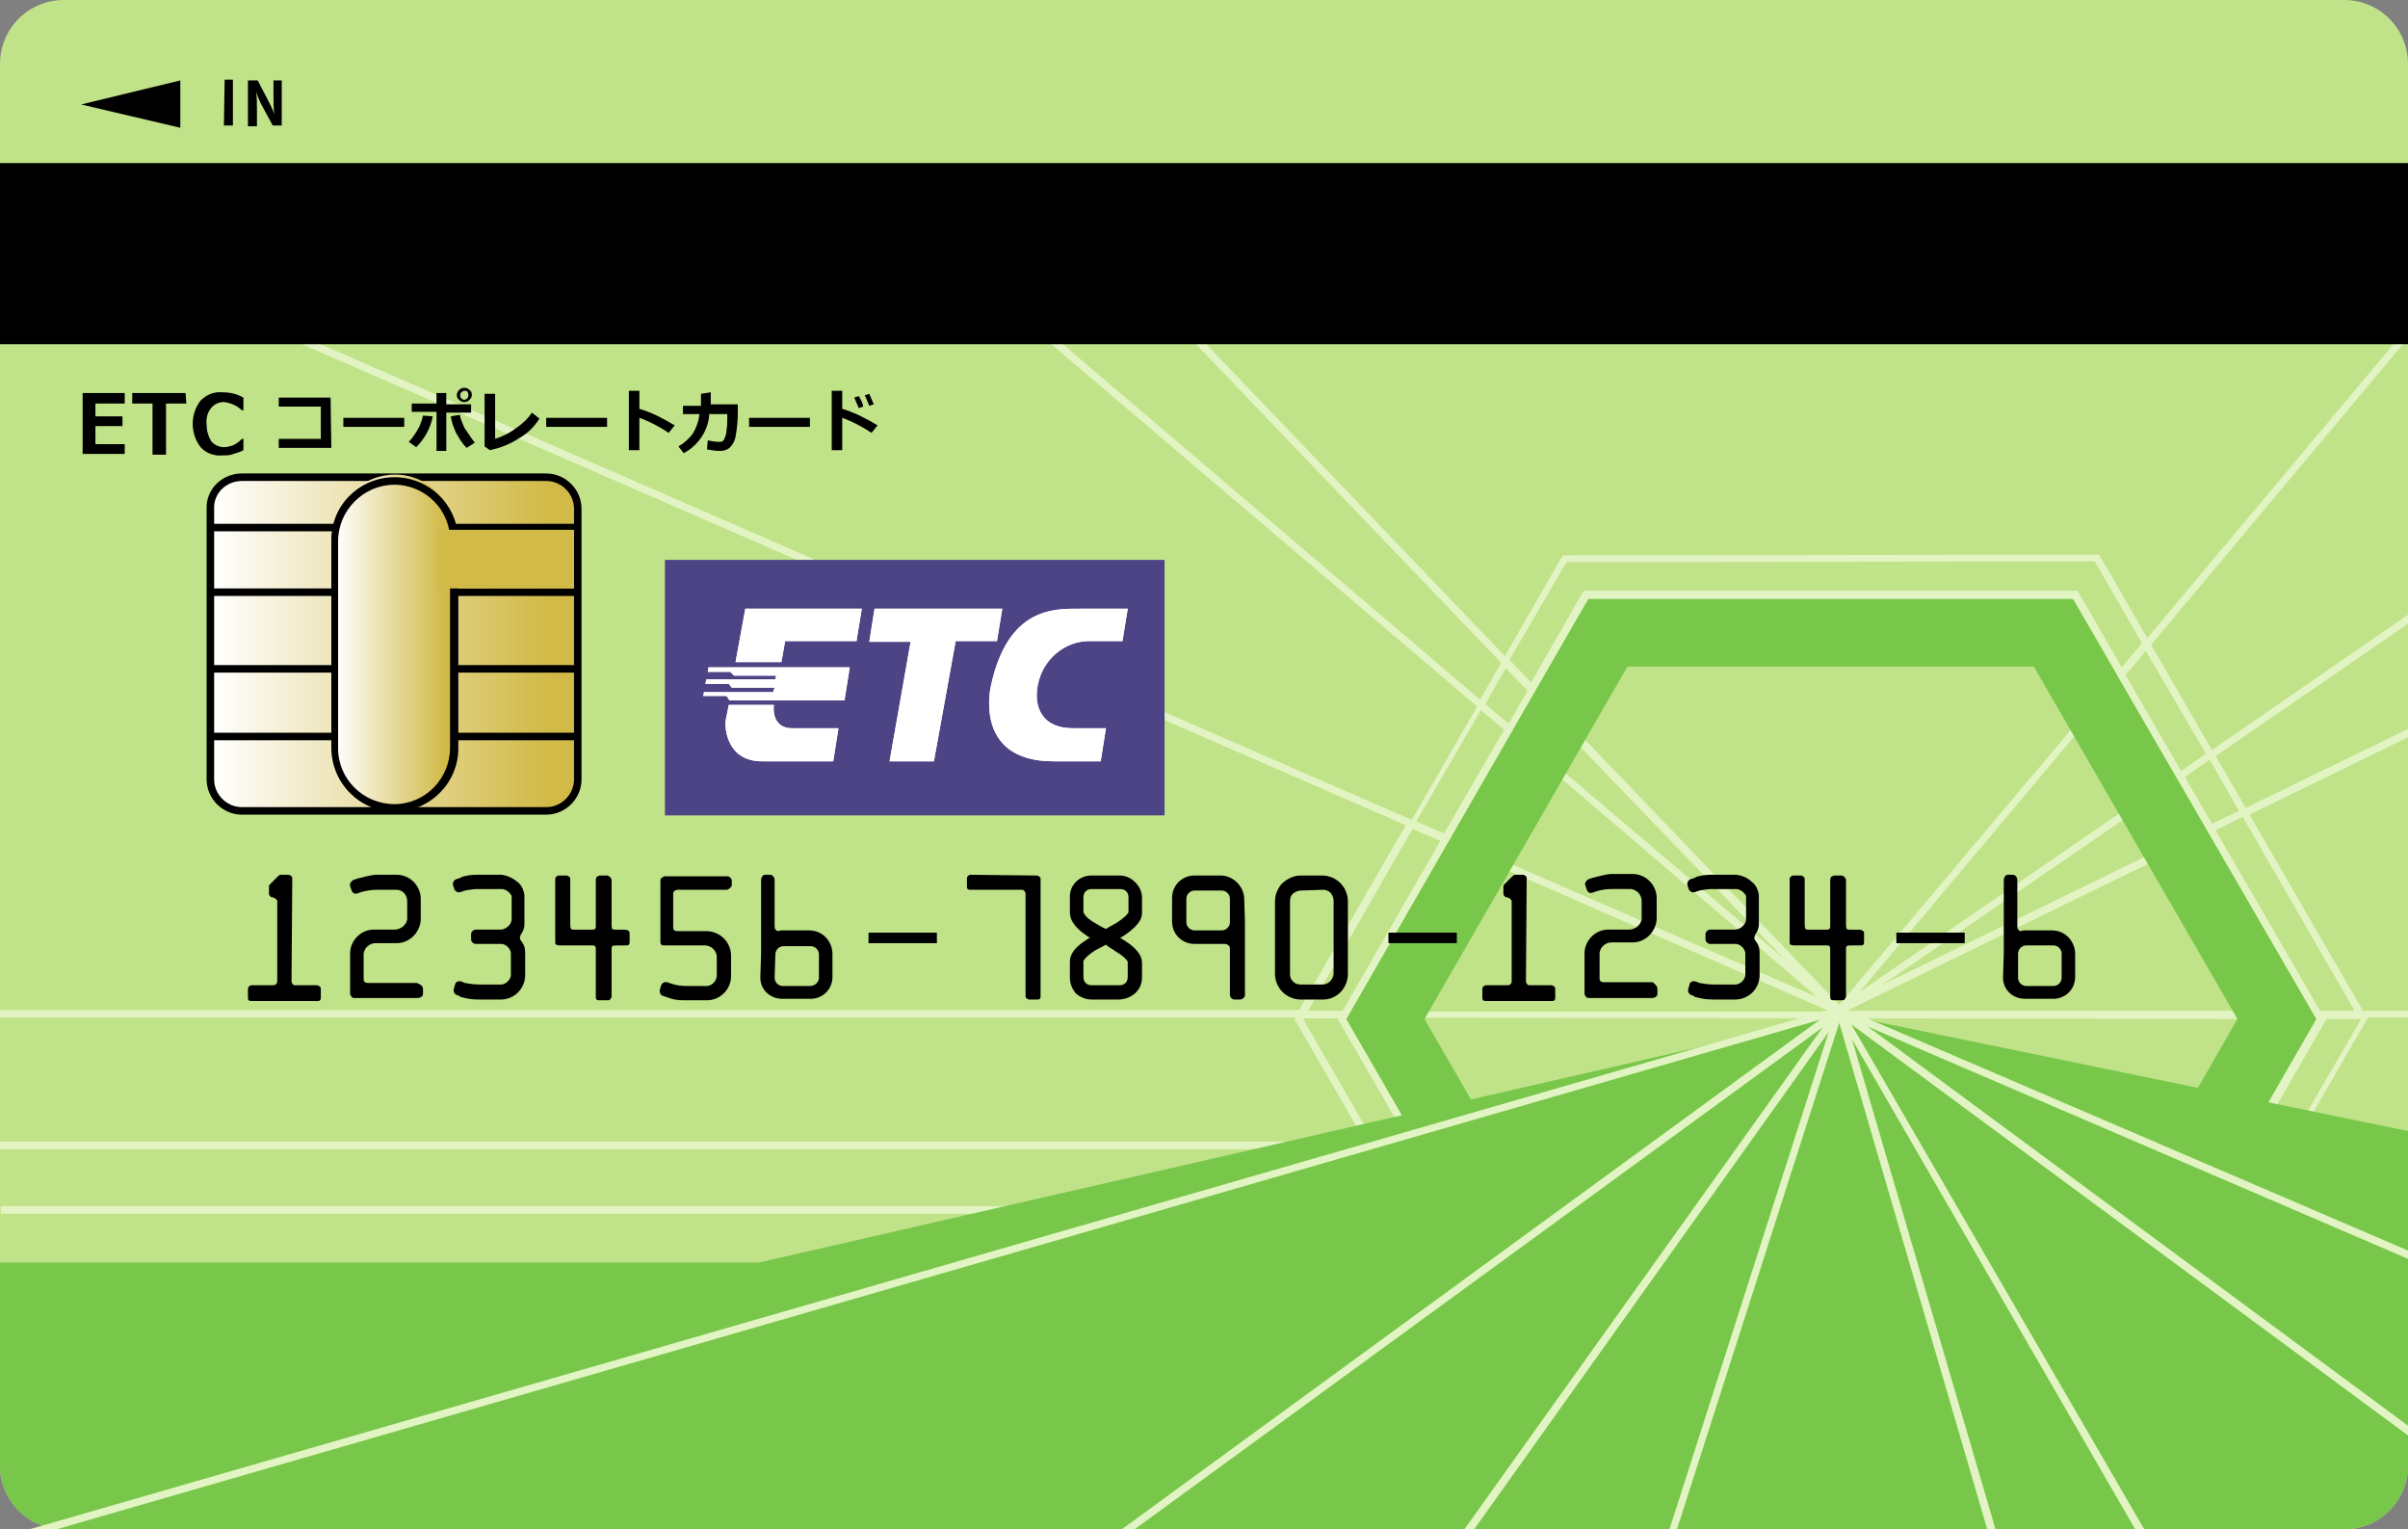 <?xml version="1.0" encoding="utf-8"?>
<!-- Generator: Adobe Illustrator 26.0.3, SVG Export Plug-In . SVG Version: 6.00 Build 0)  -->
<svg version="1.1" id="レイヤー_1" xmlns="http://www.w3.org/2000/svg" xmlns:xlink="http://www.w3.org/1999/xlink" x="0px"
	 y="0px" viewBox="0 0 320.5 203.5" style="enable-background:new 0 0 320.5 203.5;" xml:space="preserve">
<rect x="0" y="0" width="320.5" height="203.5" fill="#808080" stroke="none"/>
<style type="text/css">
	.st0{fill:#C0E389;}
	.st1{fill:#E2F4C3;}
	.st2{fill:#78C74A;}
	.st3{fill:url(#SVGID_1_);}
	.st4{fill:none;stroke:#000000;}
	.st5{fill:url(#SVGID_00000086680638820521143270000016894609206043071898_);}
	.st6{fill:#D1BA47;}
	.st7{fill:#4D4485;}
	.st8{fill:#FFFFFF;}
</style>
<path class="st0" d="M8.5,0H312c4.7,0,8.5,3.8,8.5,8.5V195c0,4.7-3.8,8.5-8.5,8.5H8.5c-4.7,0-8.5-3.8-8.5-8.5V8.5C0,3.8,3.8,0,8.5,0
	z"/>
<path id="ライン" class="st1" d="M320.5,134.5h-6l-15.1-26.1l21.1-10.3V97l-21.6,10.5l-4-6.9L320.5,83v-1.2l-26.1,18l-8.1-14
	L320.5,45v-1.5l-34.7,41.4l-6.4-11.1l-71.1,0.1h-0.3l-7.7,13.4l-40.8-42.6l-0.7,0.7l41,42.8l-2.8,4.9l-58-49.4l-0.6,0.8l58.2,49.5
	l-8.7,15.1L28.2,39.5l-0.4,0.9l159.3,69.4l-14.2,24.6H0v1h172.4l-0.1,0.2l9.4,16.3H0v1h180.5l1.5-0.5l26,45l71.1-0.1h0.3l35.6-61.6
	l0.1-0.2v-0.1h5.4L320.5,134.5z M313.4,134.5h-4.6l-13.9-24l3.6-1.8L313.4,134.5z M250.6,131L290,104l3.5,6.1L250.6,131z M294,111
	l13.6,23.5h-61.8L294,111z M247.5,132l34.7-41.3l7.2,12.5L247.5,132z M244.8,133.7l-40.3-42l6.9-11.9l64.6,0l5.8,10L244.8,133.7z
	 M244.8,134.5L244.8,134.5L244.8,134.5L244.8,134.5z M237.6,127.7L201.4,97l2.5-4.3L237.6,127.7z M241.9,132.7l-48.8-21.2l7.9-13.7
	L241.9,132.7z M243.6,134.6h-63.8l12.8-22.3L243.6,134.6z M308.1,135.6L308.1,135.6L276,191.5l-64.5,0l-32.3-55.9l0.1-0.2
	L308.1,135.6z M298,107.9l-3.6,1.7l-3.6-6.2l3.3-2.3L298,107.9z M293.6,100.3l-3.3,2.3l-7.4-12.8l2.7-3.2L293.6,100.3z M208.5,74.8
	l70.3-0.1l6.3,10.9l-2.7,3.2l-5.6-9.7l-0.3-0.5h-0.6l-64.5,0h-0.6l-0.3,0.5l-6.7,11.7l-2.9-3L208.5,74.8z M200.4,88.9l2.9,3
	l-2.5,4.4l-3.1-2.6L200.4,88.9z M197.1,94.5l3.1,2.6l-8,13.8l-3.7-1.6L197.1,94.5z M188,110.3l3.7,1.6l-13,22.6h-4.6L188,110.3z
	 M278.9,196.5l-70.3,0.1l-25.6-44.4l0.5-0.2h-0.6l-9.4-16.3l0.1-0.2h4.6l-0.1,0.2l0.3,0.5l32.3,55.9l0.3,0.5h0.6l64.6,0h0.6l0.3-0.5
	l32.2-55.9l0.3-0.5v-0.1h4.6l0,0.1L278.9,196.5z"/>
<polygon id="ライン-2" class="st1" points="0.1,160.5 0.1,161.5 150.8,161.5 153.6,160.5 "/>
<path class="st2" d="M270.7,88.7l27.1,46.9l-27,46.9h-54.1l-27.1-46.9l27-46.9H270.7 M275.9,79.7l-64.5,0l-32.2,55.9l32.3,55.9
	l64.6,0l32.2-55.9L275.9,79.7L275.9,79.7z"/>
<path class="st2" d="M101,168H0v27c0,4.7,3.8,8.5,8.5,8.5H312c4.7,0,8.5-3.8,8.5-8.5v-44.5L245.1,135L101,168z"/>
<polygon id="ライン-3" class="st1" points="320.5,166.4 245,134 244.8,134.4 244.7,134 3.9,203.5 7.5,203.5 242.2,135.7 
	149.3,203.5 151,203.5 242.6,136.7 194.9,203.5 196.2,203.5 243.4,137.3 222.2,203.5 223.2,203.5 244.8,136.1 264.5,203.5 
	265.6,203.5 246.5,138.3 284.2,203.5 285.4,203.5 246.4,136.3 320.5,191 320.5,189.7 248.6,136.6 320.5,167.5 "/>
<linearGradient id="SVGID_1_" gradientUnits="userSpaceOnUse" x1="27.92" y1="118.14" x2="76.92" y2="118.14" gradientTransform="matrix(1 0 0 -1 0 203.89)">
	<stop  offset="0" style="stop-color:#FFFFFF"/>
	<stop  offset="0.92" style="stop-color:#D1BA47"/>
</linearGradient>
<path class="st3" d="M32.2,63.5h40.5c2.3,0,4.2,1.9,4.2,4.2v36c0,2.3-1.9,4.2-4.2,4.2H32.2c-2.3,0-4.2-1.9-4.2-4.2v-36
	C27.9,65.4,29.8,63.5,32.2,63.5z"/>
<path class="st4" d="M32.2,63.5h40.5c2.3,0,4.2,1.9,4.2,4.2v36c0,2.3-1.9,4.2-4.2,4.2H32.2c-2.3,0-4.2-1.9-4.2-4.2v-36
	C27.9,65.4,29.8,63.5,32.2,63.5z"/>
<line class="st4" x1="28.4" y1="70.2" x2="76.6" y2="70.2"/>
<line class="st4" x1="28.4" y1="78.8" x2="76.6" y2="78.8"/>
<line class="st4" x1="28.4" y1="89" x2="76.6" y2="89"/>
<line class="st4" x1="28.4" y1="98" x2="76.6" y2="98"/>
<linearGradient id="SVGID_00000096024159005603297810000010168552255351687054_" gradientUnits="userSpaceOnUse" x1="158.55" y1="-190.153" x2="174.45" y2="-190.153" gradientTransform="matrix(1 0 0 -1 -114 -104.85)">
	<stop  offset="0" style="stop-color:#FFFFFF"/>
	<stop  offset="0.92" style="stop-color:#D1BA47"/>
</linearGradient>
<path style="fill:url(#SVGID_00000096024159005603297810000010168552255351687054_);" d="M52.5,107.5c-4.4,0-8-3.6-7.9-8V72
	c-0.5-4.4,2.7-8.3,7.1-8.8c4.4-0.5,8.3,2.7,8.8,7.1c0.1,0.6,0.1,1.2,0,1.8v27.5C60.5,103.9,56.9,107.5,52.5,107.5z"/>
<path d="M52.5,64.5c4.1,0,7.5,3.4,7.4,7.5v27.5c0,4.1-3.3,7.5-7.4,7.5s-7.5-3.3-7.5-7.4c0,0,0,0,0,0V72C45,67.9,48.4,64.5,52.5,64.5
	 M52.5,63.5c-4.7,0-8.5,3.8-8.4,8.5v27.5c0,4.7,3.8,8.5,8.4,8.5c4.7,0,8.5-3.8,8.5-8.4c0,0,0,0,0,0V72C61,67.3,57.2,63.5,52.5,63.5z
	"/>
<rect x="58.2" y="70.5" class="st6" width="18.2" height="7.8"/>
<path d="M38.8,130.6c0,0.1,0.1,0.3,0.2,0.4c0.1,0.1,0.2,0.1,0.3,0.1h2.9c0.1,0,0.3,0.1,0.4,0.2c0.1,0.1,0.1,0.2,0.1,0.4v1
	c0,0.1,0,0.3-0.1,0.4c-0.1,0.1-0.2,0.1-0.4,0.1h-8.7c-0.1,0-0.3,0-0.4-0.1c-0.1-0.1-0.1-0.2-0.1-0.4v-1c0-0.1,0-0.3,0.1-0.4
	c0.1-0.1,0.2-0.2,0.4-0.2h2.4c0.5,0,0.7,0,0.8-0.1c0.1-0.1,0.2-0.2,0.2-0.4v-10.7c0-0.1-0.1-0.2-0.2-0.3c-0.1-0.1-0.2-0.1-0.4-0.2
	c-0.1,0-0.2,0-0.3-0.1c-0.1-0.1-0.2-0.2-0.2-0.4v-1c0-0.1,0.1-0.2,0.2-0.3l1-1l0,0c0.1-0.1,0.2-0.2,0.4-0.2h1c0.1,0,0.3,0.1,0.4,0.2
	c0.1,0.1,0.1,0.2,0.1,0.3L38.8,130.6z"/>
<path d="M56.3,131.6v0.7c0,0.3-0.4,0.5-0.7,0.5h-8.4c-0.1,0-0.2,0-0.4-0.1c0,0,0,0,0-0.1l-0.1-0.1c-0.1-0.1-0.1-0.2-0.1-0.3v-5.5
	c0.1-1.7,1.6-3.1,3.3-3c0,0,0,0,0,0h2.6c0.8,0,1.6-0.6,1.7-1.4v-2.4c0-0.8-0.6-1.5-1.4-1.5c-0.1,0-0.2,0-0.3,0h-2.3
	c-0.7,0-1.4,0.1-2.1,0.3l-0.6,0.2c-0.3,0.1-0.6-0.1-0.7-0.4l-0.2-0.6c-0.1-0.3,0.1-0.6,0.4-0.8l0.6-0.2c0.8-0.2,1.5-0.4,2.3-0.5h2.9
	c1.8,0,3.2,1.5,3.2,3.2v2.8c-0.1,1.7-1.5,3.1-3.2,3.1h-2.8c-0.8,0-1.5,0.6-1.6,1.4c0,0,0,0.1,0,0.1v3.3c0,0.4,0.3,0.5,0.6,0.5h6.5
	C56,131,56.3,131.2,56.3,131.6z"/>
<path d="M69.2,124.8c0,0.5,0.7,0.6,0.7,2v3.1c-0.1,1.7-1.4,3-3.1,3.1h-3.1c-0.8,0-1.5-0.1-2.2-0.3c-0.2,0-0.3-0.1-0.4-0.2l-0.3-0.1
	c-0.3-0.1-0.5-0.5-0.4-0.8l0.2-0.7c0.1-0.3,0.5-0.4,0.8-0.3l0.5,0.2c0.6,0.1,1.2,0.2,1.8,0.2h3.1c0.6-0.1,1.1-0.6,1.2-1.2v-3
	c-0.1-0.6-0.6-1.1-1.2-1.2h-3.5c-0.3,0-0.6-0.3-0.6-0.6v-0.7c0-0.3,0.3-0.6,0.6-0.6h3.4c0.7-0.1,1.3-0.6,1.4-1.3v-3.2
	c-0.3-0.5-0.7-0.8-1.2-0.9h-3.4c-0.5,0-1.1,0.1-1.6,0.2l-0.6,0.2c-0.3,0.1-0.6,0-0.8-0.3c0,0,0,0,0,0l-0.2-0.6
	c-0.1-0.3,0.1-0.7,0.4-0.8l0.6-0.2c0,0,0.1,0,0.1-0.1c0.7-0.2,1.3-0.3,2-0.3h3.4c0.7,0.1,1.4,0.4,2,0.9c0.6,0.4,0.9,1.1,1,1.8v3.5
	C69.9,124,69.2,124.2,69.2,124.8z"/>
<path d="M75.4,116.5c0.1,0,0.3,0.1,0.4,0.2c0.1,0.1,0.1,0.2,0.1,0.3v5.8c0,0.3,0,0.6,0.1,0.8c0.1,0.1,0.2,0.1,0.4,0.1h2.4
	c0.1,0,0.3,0,0.4-0.1c0.1-0.1,0.1-0.2,0.1-0.4V117c0-0.1,0.1-0.2,0.1-0.3c0.1-0.1,0.2-0.1,0.4-0.2h1c0.1,0,0.3,0.1,0.4,0.2
	c0.1,0.1,0.1,0.2,0.2,0.3v5.8c0,0.4,0,0.7,0.1,0.8c0.1,0.1,0.2,0.1,0.4,0.1h1c0.3,0,0.6,0,0.8,0.2c0.1,0.1,0.1,0.2,0.1,0.4v1
	c0,0.1,0,0.3-0.1,0.4c-0.1,0.1-0.2,0.1-0.4,0.1h-1c-0.4,0-0.7,0-0.8,0.1c-0.1,0.1-0.1,0.2-0.1,0.4v6.3c0,0.1-0.1,0.3-0.2,0.4
	c-0.1,0.1-0.2,0.1-0.4,0.1h-1c-0.1,0-0.3,0-0.4-0.1c-0.1-0.1-0.1-0.2-0.1-0.4v-6.3c0-0.1,0-0.3-0.1-0.4c-0.1-0.1-0.2-0.1-0.4-0.1
	h-4.4c-0.1,0-0.3-0.1-0.4-0.1c-0.1-0.1-0.1-0.2-0.1-0.4V117c0-0.1,0-0.2,0.1-0.3c0.1-0.1,0.2-0.2,0.4-0.2L75.4,116.5z"/>
<path d="M96.7,118.4h-6.5c-0.3,0-0.6,0.2-0.6,0.5c0,0,0,0.1,0,0.1v4.4c0,0.3,0.1,0.5,0.6,0.5h3.8c1.7,0,3.2,1.3,3.3,3.1l0,0v2.9
	c0,1.8-1.5,3.2-3.2,3.2c0,0-0.1,0-0.1,0h-3c-0.8,0-1.5-0.1-2.2-0.4l-0.6-0.2c-0.3-0.1-0.4-0.4-0.4-0.7l0.2-0.7
	c0.1-0.3,0.5-0.5,0.8-0.4l0.6,0.2c0.6,0.2,1.3,0.3,2,0.3h2.4c0.8,0.1,1.5-0.5,1.6-1.3c0-0.1,0-0.2,0-0.2v-2.5
	c-0.1-0.8-0.8-1.4-1.6-1.4h-5.5c-0.3,0-0.4-0.2-0.4-0.5v-8.1c0-0.1,0-0.2,0.1-0.3c0,0,0,0,0-0.1s0,0,0.1,0s0.2-0.2,0.3-0.2h8.4
	c0.3,0,0.6,0.3,0.6,0.6v0.7C97.2,118.1,97,118.4,96.7,118.4z"/>
<path d="M101.3,126.9v-9.8c0-0.3,0.2-0.7,0.5-0.7h0.7c0.3,0,0.6,0.3,0.6,0.7v6.2c0,0.3,0.2,0.6,0.5,0.6c0,0,0,0,0,0
	c0.2-0.1,0.3-0.1,0.5-0.1h3.6c1.7,0,3,1.3,3.1,3v3.2c0,1.7-1.4,3-3.1,2.9c0,0,0,0,0,0h-3.6c-1.6,0-2.9-1.2-2.9-2.8c0,0,0-0.1,0-0.1
	L101.3,126.9z M103.1,130.1c0,0.6,0.5,1.1,1.1,1.1c0,0,0,0,0,0h3.6c0.6,0,1.1-0.4,1.2-1c0,0,0,0,0,0v-3.2c0-0.6-0.5-1.1-1.1-1.1
	h-3.6c-0.6,0-1.1,0.5-1.1,1.1L103.1,130.1z"/>
<path d="M138,116.5c0.1,0,0.3,0.1,0.4,0.2c0.1,0.1,0.1,0.2,0.1,0.3v15.5c0,0.1,0,0.3-0.1,0.4c-0.1,0.1-0.2,0.1-0.4,0.1h-1
	c-0.2,0-0.5-0.2-0.5-0.4c0,0,0,0,0-0.1v-13.6c0-0.1-0.1-0.3-0.2-0.4c-0.1-0.1-0.2-0.1-0.3-0.1h-6.8c-0.1,0-0.3,0-0.4-0.1
	c-0.1-0.1-0.1-0.2-0.1-0.4v-1c0-0.1,0-0.2,0.1-0.3c0.1-0.1,0.2-0.2,0.4-0.2L138,116.5z"/>
<path d="M149,133h-3.7c-0.8,0-1.5-0.3-2.1-0.8c-0.5-0.6-0.8-1.3-0.8-2.1V128c0-1.1,0.7-2,2.3-3c0.1-0.1,0.2-0.2,0.4-0.2
	c-1.8-1.1-2.7-2.2-2.7-3.4v-1.9c-0.1-1.6,1.1-2.9,2.7-3c0.1,0,0.2,0,0.2,0h3.7c0.8,0,1.5,0.3,2.1,0.9c0.6,0.6,0.9,1.3,0.9,2.1v2
	c0,1-0.8,1.9-2.4,3c-0.2,0.1-0.3,0.2-0.5,0.3l0.5,0.3c1.6,1,2.4,2,2.4,3v2C152,131.7,150.7,132.9,149,133L149,133z M145.3,118.3
	c-0.3,0-0.6,0.1-0.8,0.3c-0.2,0.2-0.3,0.5-0.3,0.8v1.9c0,0.2,0.3,0.8,1.5,1.5c0.5,0.3,1,0.6,1.5,0.8c0.3-0.2,0.9-0.5,1.4-0.8
	c1.4-0.9,1.6-1.4,1.6-1.4v-2c0-0.3-0.1-0.6-0.3-0.8c-0.2-0.2-0.5-0.3-0.8-0.3L145.3,118.3z M147.2,125.7c-0.4,0.2-0.9,0.5-1.5,0.8
	c-1.2,0.8-1.5,1.3-1.5,1.4v2.1c0,0.3,0.1,0.6,0.3,0.8c0.2,0.2,0.5,0.3,0.8,0.3h3.7c0.3,0,0.6-0.1,0.8-0.3c0.2-0.2,0.3-0.5,0.3-0.8
	v-2c0,0-0.1-0.5-1.6-1.4C148.1,126.3,147.5,126,147.2,125.7L147.2,125.7z"/>
<path d="M165.7,122.7v9.7c0,0.3-0.3,0.6-0.7,0.6h-0.7c-0.3,0-0.6-0.3-0.6-0.6v-6.2c0-0.5-0.6-0.6-0.6-0.6c-0.2,0-0.3,0-0.5,0H159
	c-1.7,0-3-1.3-3-3v-3.1c0-1.7,1.3-3,3-3h3.6c1.6,0.1,2.9,1.4,3,3L165.7,122.7z M163.7,119.6c0-0.6-0.5-1.1-1.1-1.1H159
	c-0.6,0-1.1,0.5-1.1,1.1v3.1c0,0.6,0.5,1.1,1.1,1.1c0,0,0,0,0,0h3.6c0.6,0,1.1-0.5,1.1-1.1c0,0,0,0,0,0L163.7,119.6z"/>
<path d="M176,116.5c0.9,0,1.8,0.4,2.4,1c0.6,0.6,1,1.5,1,2.4v9.7c0,1.8-1.4,3.4-3.3,3.4c0,0-0.1,0-0.1,0h-2.9c-0.9,0-1.8-0.4-2.4-1
	c-0.6-0.6-1-1.5-1-2.4v-9.7c0-0.9,0.4-1.8,1-2.4c0.7-0.6,1.5-1,2.4-1L176,116.5z M173.1,118.5c-0.4,0-0.7,0.2-1,0.4
	c-0.3,0.3-0.4,0.6-0.4,1v9.7c0,0.4,0.1,0.7,0.4,1c0.3,0.3,0.6,0.4,1,0.4h2.9c0.8,0,1.4-0.6,1.5-1.4c0,0,0,0,0-0.1v-9.7
	c0-0.4-0.2-0.7-0.4-1c-0.3-0.3-0.7-0.4-1-0.4L173.1,118.5z"/>
<path d="M203.1,130.6c0,0.1,0.1,0.3,0.2,0.4c0.1,0.1,0.2,0.1,0.3,0.1h2.9c0.1,0,0.3,0.1,0.4,0.2c0.1,0.1,0.1,0.2,0.1,0.4v1
	c0,0.1,0,0.3-0.1,0.4c-0.1,0.1-0.2,0.1-0.4,0.1h-8.7c-0.1,0-0.3,0-0.4-0.1c-0.1-0.1-0.1-0.2-0.1-0.4v-1c0-0.1,0-0.3,0.1-0.4
	c0.1-0.1,0.2-0.2,0.4-0.2h2.4c0.5,0,0.7,0,0.8-0.1c0.1-0.1,0.2-0.2,0.2-0.4v-10.7c0-0.1-0.1-0.2-0.2-0.3c-0.1-0.1-0.2-0.1-0.4-0.2
	c-0.1,0-0.2,0-0.3-0.1c-0.1-0.1-0.2-0.2-0.2-0.4v-1c0-0.1,0.1-0.2,0.2-0.3l1-1l0,0c0.1-0.1,0.2-0.2,0.4-0.2h1c0.1,0,0.3,0.1,0.4,0.2
	c0.1,0.1,0.1,0.2,0.1,0.3L203.1,130.6z"/>
<path d="M220.6,131.6v0.7c0,0.3-0.4,0.5-0.7,0.5h-8.4c-0.1,0-0.2,0-0.4-0.1c0,0,0,0,0-0.1l-0.1-0.1c-0.1-0.1-0.1-0.2-0.1-0.3v-5.5
	c0.1-1.7,1.6-3.1,3.3-3c0,0,0,0,0,0h2.6c0.8,0,1.6-0.6,1.7-1.4v-2.4c0-0.8-0.6-1.5-1.4-1.6c-0.1,0-0.2,0-0.3,0h-2.3
	c-0.7,0-1.4,0.1-2,0.3l-0.6,0.2c-0.3,0.1-0.6-0.1-0.7-0.4l-0.2-0.6c-0.1-0.3,0.1-0.6,0.4-0.8l0.6-0.2c0.8-0.2,1.5-0.4,2.3-0.5h3
	c1.8,0,3.2,1.5,3.2,3.2v2.8c-0.1,1.7-1.5,3.1-3.2,3.1h-2.8c-0.8,0-1.5,0.6-1.6,1.4c0,0,0,0.1,0,0.1v3.3c0,0.4,0.3,0.5,0.6,0.5h6.5
	C220.3,131,220.6,131.2,220.6,131.6z"/>
<path d="M233.5,124.8c0,0.5,0.7,0.6,0.7,2v3.1c-0.1,1.7-1.4,3-3.1,3.1H228c-0.8,0-1.5-0.1-2.2-0.3c-0.2,0-0.3-0.1-0.4-0.2l-0.3-0.1
	c-0.3-0.1-0.5-0.5-0.4-0.8l0.2-0.7c0.1-0.3,0.5-0.4,0.8-0.3l0.5,0.2c0.6,0.1,1.2,0.2,1.8,0.2h3.1c0.6-0.1,1.1-0.6,1.2-1.2v-3
	c-0.1-0.6-0.6-1.1-1.2-1.2h-3.5c-0.3,0-0.6-0.3-0.6-0.6v-0.7c0-0.3,0.3-0.6,0.6-0.6h3.4c0.7-0.1,1.3-0.6,1.4-1.3v-3.2
	c-0.3-0.5-0.7-0.8-1.2-0.9h-3.4c-0.5,0-1.1,0.1-1.6,0.2l-0.6,0.2c-0.3,0.1-0.6,0-0.8-0.3c0,0,0,0,0,0l-0.2-0.6
	c-0.1-0.3,0.1-0.7,0.4-0.8l0.6-0.2c0,0,0.1,0,0.1-0.1c0.7-0.2,1.3-0.3,2-0.3h3.4c0.8,0.1,1.5,0.4,2,0.9c0.6,0.4,0.9,1.1,1,1.8v3.5
	C234.2,124,233.5,124.2,233.5,124.8z"/>
<path d="M239.7,116.5c0.1,0,0.3,0.1,0.4,0.2c0.1,0.1,0.1,0.2,0.1,0.3v5.8c0,0.3,0,0.6,0.1,0.8c0.1,0.1,0.2,0.1,0.4,0.1h2.4
	c0.1,0,0.3,0,0.4-0.1c0.1-0.1,0.1-0.2,0.1-0.4V117c0-0.1,0.1-0.2,0.1-0.3c0.1-0.1,0.2-0.1,0.4-0.2h1c0.1,0,0.3,0.1,0.4,0.2
	c0.1,0.1,0.1,0.2,0.2,0.3v5.8c0,0.4,0,0.7,0.1,0.8c0.1,0.1,0.2,0.1,0.4,0.1h1c0.3,0,0.6,0,0.8,0.2c0.1,0.1,0.1,0.2,0.1,0.4v1
	c0,0.1,0,0.3-0.1,0.4c-0.1,0.1-0.2,0.1-0.4,0.1h-1c-0.5,0-0.7,0-0.8,0.1c-0.1,0.1-0.1,0.2-0.1,0.4v6.3c0,0.1-0.1,0.3-0.2,0.4
	c-0.1,0.1-0.2,0.1-0.4,0.1h-1c-0.1,0-0.3,0-0.4-0.1c-0.1-0.1-0.1-0.2-0.1-0.4v-6.3c0-0.1,0-0.3-0.1-0.4c-0.1-0.1-0.2-0.1-0.4-0.1
	h-4.4c-0.1,0-0.3-0.1-0.4-0.1c-0.1-0.1-0.1-0.2-0.1-0.4V117c0-0.1,0-0.2,0.1-0.3c0.1-0.1,0.2-0.2,0.4-0.2L239.7,116.5z"/>
<path d="M266.7,126.9v-9.8c0-0.3,0.2-0.7,0.5-0.7h0.7c0.3,0,0.6,0.3,0.6,0.7v6.2c0,0.3,0.2,0.6,0.5,0.6c0,0,0,0,0,0
	c0.2-0.1,0.3-0.1,0.5-0.1h3.6c1.7,0,3,1.3,3.1,3v3.2c0,1.7-1.4,3-3.1,2.9c0,0,0,0,0,0h-3.6c-1.6,0-2.9-1.2-2.9-2.8c0,0,0-0.1,0-0.1
	L266.7,126.9z M268.6,130.1c0,0.6,0.5,1.1,1.1,1.1c0,0,0,0,0,0h3.6c0.6,0,1.1-0.5,1.1-1.1v-3.2c0-0.6-0.5-1.1-1.1-1.1h-3.6
	c-0.6,0-1.1,0.5-1.1,1.1V130.1z"/>
<rect x="115.6" y="124.1" width="9.1" height="1.4"/>
<rect x="184.8" y="124.1" width="9.1" height="1.4"/>
<rect x="252.4" y="124.1" width="9.1" height="1.4"/>
<rect y="21.7" width="320.5" height="24.1"/>
<polygon points="24,17 10.8,13.9 24,10.7 "/>
<path d="M29.9,10.6H31v6.1h-1.2L29.9,10.6z"/>
<path d="M37.5,16.7h-1.2L35,14.3c-0.4-0.7-0.7-1.4-0.9-2.1l0,0c0.1,0.8,0.1,1.6,0.1,2.7v1.9H33v-6.1h1.3l1.3,2.5
	c0.3,0.6,0.7,1.3,0.9,2l0,0c-0.1-0.8-0.1-1.6-0.1-2.6v-1.9h1.1L37.5,16.7z"/>
<rect x="88.5" y="74.5" class="st7" width="66.5" height="34"/>
<g id="ETC">
	<polyline class="st8" points="104.5,85.3 114,85.3 114.7,81 99.2,81 97.9,88.1 104,88.1 104.5,85.3 	"/>
	<polyline class="st8" points="116.4,81 133.4,81 132.7,85.3 127.2,85.3 124.3,101.3 118.4,101.3 121.2,85.4 115.7,85.4 116.4,81 	
		"/>
	<path class="st8" d="M143,96.9h4.2l-0.7,4.4h-6.3c-10.8,0-8.3-10.1-8.3-10.1c2.3-10.5,8.5-10.2,11.9-10.2h6.3l-0.7,4.3h-4.2
		c-3.5-0.1-6.5,2.5-7.1,6C137.6,94.1,138.7,97,143,96.9"/>
	<polyline class="st8" points="94.3,88.8 94.2,89.4 97.2,89.4 97.7,89.9 103.3,89.9 103.2,90.4 94,90.4 93.9,91 97,91 97.4,91.5 
		103.1,91.5 102.9,92.1 93.7,92.1 93.6,92.6 96.7,92.6 97.1,93.2 112.4,93.2 113.1,88.8 94.3,88.8 	"/>
	<path class="st8" d="M101.4,101.3h9.5l0.7-4.4h-6.2c-1.7,0-2.6-1.2-2.4-3.1h-6c0,0-0.2,1-0.4,2C96.4,97.1,96.9,101.3,101.4,101.3"
		/>
	<polyline class="st8" points="104.5,85.3 114,85.3 114.7,81 99.2,81 97.9,88.1 104,88.1 104.5,85.3 	"/>
	<polyline class="st8" points="116.4,81 133.4,81 132.7,85.3 127.2,85.3 124.3,101.3 118.4,101.3 121.2,85.4 115.7,85.4 116.4,81 	
		"/>
	<path class="st8" d="M143,96.9h4.2l-0.7,4.4h-6.3c-10.8,0-8.3-10.1-8.3-10.1c2.3-10.5,8.5-10.2,11.9-10.2h6.3l-0.7,4.3h-4.2
		c-3.5-0.1-6.5,2.5-7.1,6C137.6,94.1,138.7,97,143,96.9"/>
	<polyline class="st8" points="94.3,88.8 94.2,89.4 97.2,89.4 97.7,89.9 103.3,89.9 103.2,90.4 94,90.4 93.9,91 97,91 97.4,91.5 
		103.1,91.5 102.9,92.1 93.7,92.1 93.6,92.6 96.7,92.6 97.1,93.2 112.4,93.2 113.1,88.8 94.3,88.8 	"/>
	<path class="st8" d="M101.4,101.3h9.5l0.7-4.4h-6.2c-1.7,0-2.6-1.2-2.4-3.1h-6c0,0-0.2,1-0.4,2C96.4,97.1,96.9,101.3,101.4,101.3"
		/>
</g>
<path d="M16.6,60.4H11v-8.1h5.6v1.4h-3.9v1.7h3.6v1.3h-3.6v2.4h3.9L16.6,60.4z"/>
<path d="M24.8,53.7h-2.7v6.8h-1.8v-6.8h-2.7v-1.4h7.1L24.8,53.7z"/>
<path d="M32.4,59.9c-0.5,0.3-1.1,0.4-1.6,0.6c-0.4,0.1-0.8,0.1-1.2,0.1c-1.1,0.1-2.2-0.3-2.9-1.1c-1.4-1.8-1.4-4.4,0-6.2
	c0.8-0.8,1.8-1.2,2.9-1.1c1,0,1.9,0.2,2.8,0.7v1.7h-0.2c-0.6-0.6-1.5-1-2.4-1.1c-0.7,0-1.3,0.3-1.7,0.8c-0.5,0.6-0.7,1.4-0.6,2.2
	c0,0.8,0.2,1.5,0.6,2.2c0.4,0.5,1.1,0.8,1.7,0.8c0.4,0,0.7-0.1,1.1-0.2c0.5-0.2,0.9-0.5,1.3-0.9h0.2L32.4,59.9z"/>
<path d="M44.1,59.6h-7v-1.2h5.6v-4.3h-5.6v-1.2h6.9L44.1,59.6z"/>
<path d="M53.8,56.8h-8.1v-1.2h8.1V56.8z"/>
<path d="M57.6,55.4c-0.3,1.6-1.1,3-2.2,4.1l-1-0.7c0.6-0.6,1-1.3,1.4-2c0.2-0.5,0.4-1,0.5-1.5L57.6,55.4z M59.4,60h-1.3v-5.2h-3.3
	v-1.1h3.3v-1.4h1.3v1.5h3.3v1.1h-3.3V60z M63.2,58.9l-1.1,0.7c-0.6-0.6-1-1.3-1.4-2c-0.3-0.7-0.6-1.4-0.7-2.2l1.2-0.2
	c0.1,0.6,0.4,1.2,0.6,1.7C62.3,57.6,62.7,58.3,63.2,58.9z M62.8,52.5c0,0.3-0.1,0.5-0.3,0.7c-0.2,0.2-0.4,0.3-0.7,0.3
	c-0.3,0-0.5-0.1-0.7-0.3c-0.4-0.3-0.4-0.9,0-1.3c0,0,0,0,0,0c0.2-0.2,0.4-0.3,0.7-0.3c0.3,0,0.5,0.1,0.7,0.3
	C62.7,52,62.8,52.3,62.8,52.5L62.8,52.5z M62.2,52.1C62.1,52,61.9,52,61.8,52c-0.1,0-0.3,0.1-0.4,0.2c-0.2,0.2-0.2,0.6,0,0.8
	c0.1,0.1,0.2,0.2,0.4,0.2c0.1,0,0.3-0.1,0.4-0.2C62.4,52.7,62.4,52.4,62.2,52.1z"/>
<path d="M71.8,55.7c-0.7,1.1-1.6,2-2.7,2.6c-1.2,0.8-2.5,1.3-3.9,1.6l-0.7-0.5v-7h1.4v6c0.9-0.3,1.8-0.7,2.6-1.3
	c0.9-0.6,1.7-1.3,2.3-2.2L71.8,55.7z"/>
<path d="M80.8,56.8h-8.1v-1.2h8.1V56.8z"/>
<path d="M89.8,56.6l-0.8,1c-1.2-0.8-2.5-1.5-3.9-2v4.3h-1.4V52h1.4v2.4C86.8,54.9,88.3,55.7,89.8,56.6z"/>
<path d="M94.6,52.2c0,0.7,0,1.2,0,1.6h3.6v1.1c0,1.1-0.1,2.1-0.3,3.2c-0.1,0.6-0.4,1.1-0.8,1.5c-0.4,0.3-0.8,0.4-1.3,0.4
	c-0.6,0-1.2-0.1-1.7-0.2l0.1-1.2c0.5,0.1,1.1,0.2,1.6,0.2l0,0c0.3,0,0.5-0.1,0.6-0.4c0.2-0.4,0.3-0.8,0.3-1.2
	c0.1-0.5,0.1-1.1,0.1-1.6v-0.5h-2.4c-0.1,2.2-1.5,4.2-3.4,5.2l-0.7-0.9c0.7-0.4,1.4-1,1.9-1.7c0.5-0.8,0.8-1.7,0.9-2.6h-2.2v-1.1
	h2.4c0-0.3,0-0.9,0-1.6L94.6,52.2z"/>
<path d="M107.8,56.8h-8.1v-1.2h8.1V56.8z"/>
<path d="M116.8,56.6l-0.8,1c-1.2-0.8-2.5-1.5-3.9-2v4.3h-1.4V52h1.4v2.4C113.8,54.9,115.3,55.7,116.8,56.6z M114.9,54.1l-0.6,0.2
	c-0.2-0.5-0.4-0.9-0.6-1.4l0.6-0.2C114.6,53.2,114.8,53.6,114.9,54.1z M116.3,53.8l-0.6,0.2c-0.2-0.5-0.4-1-0.6-1.4l0.6-0.2
	C115.9,52.9,116.1,53.3,116.3,53.8z"/>
</svg>
